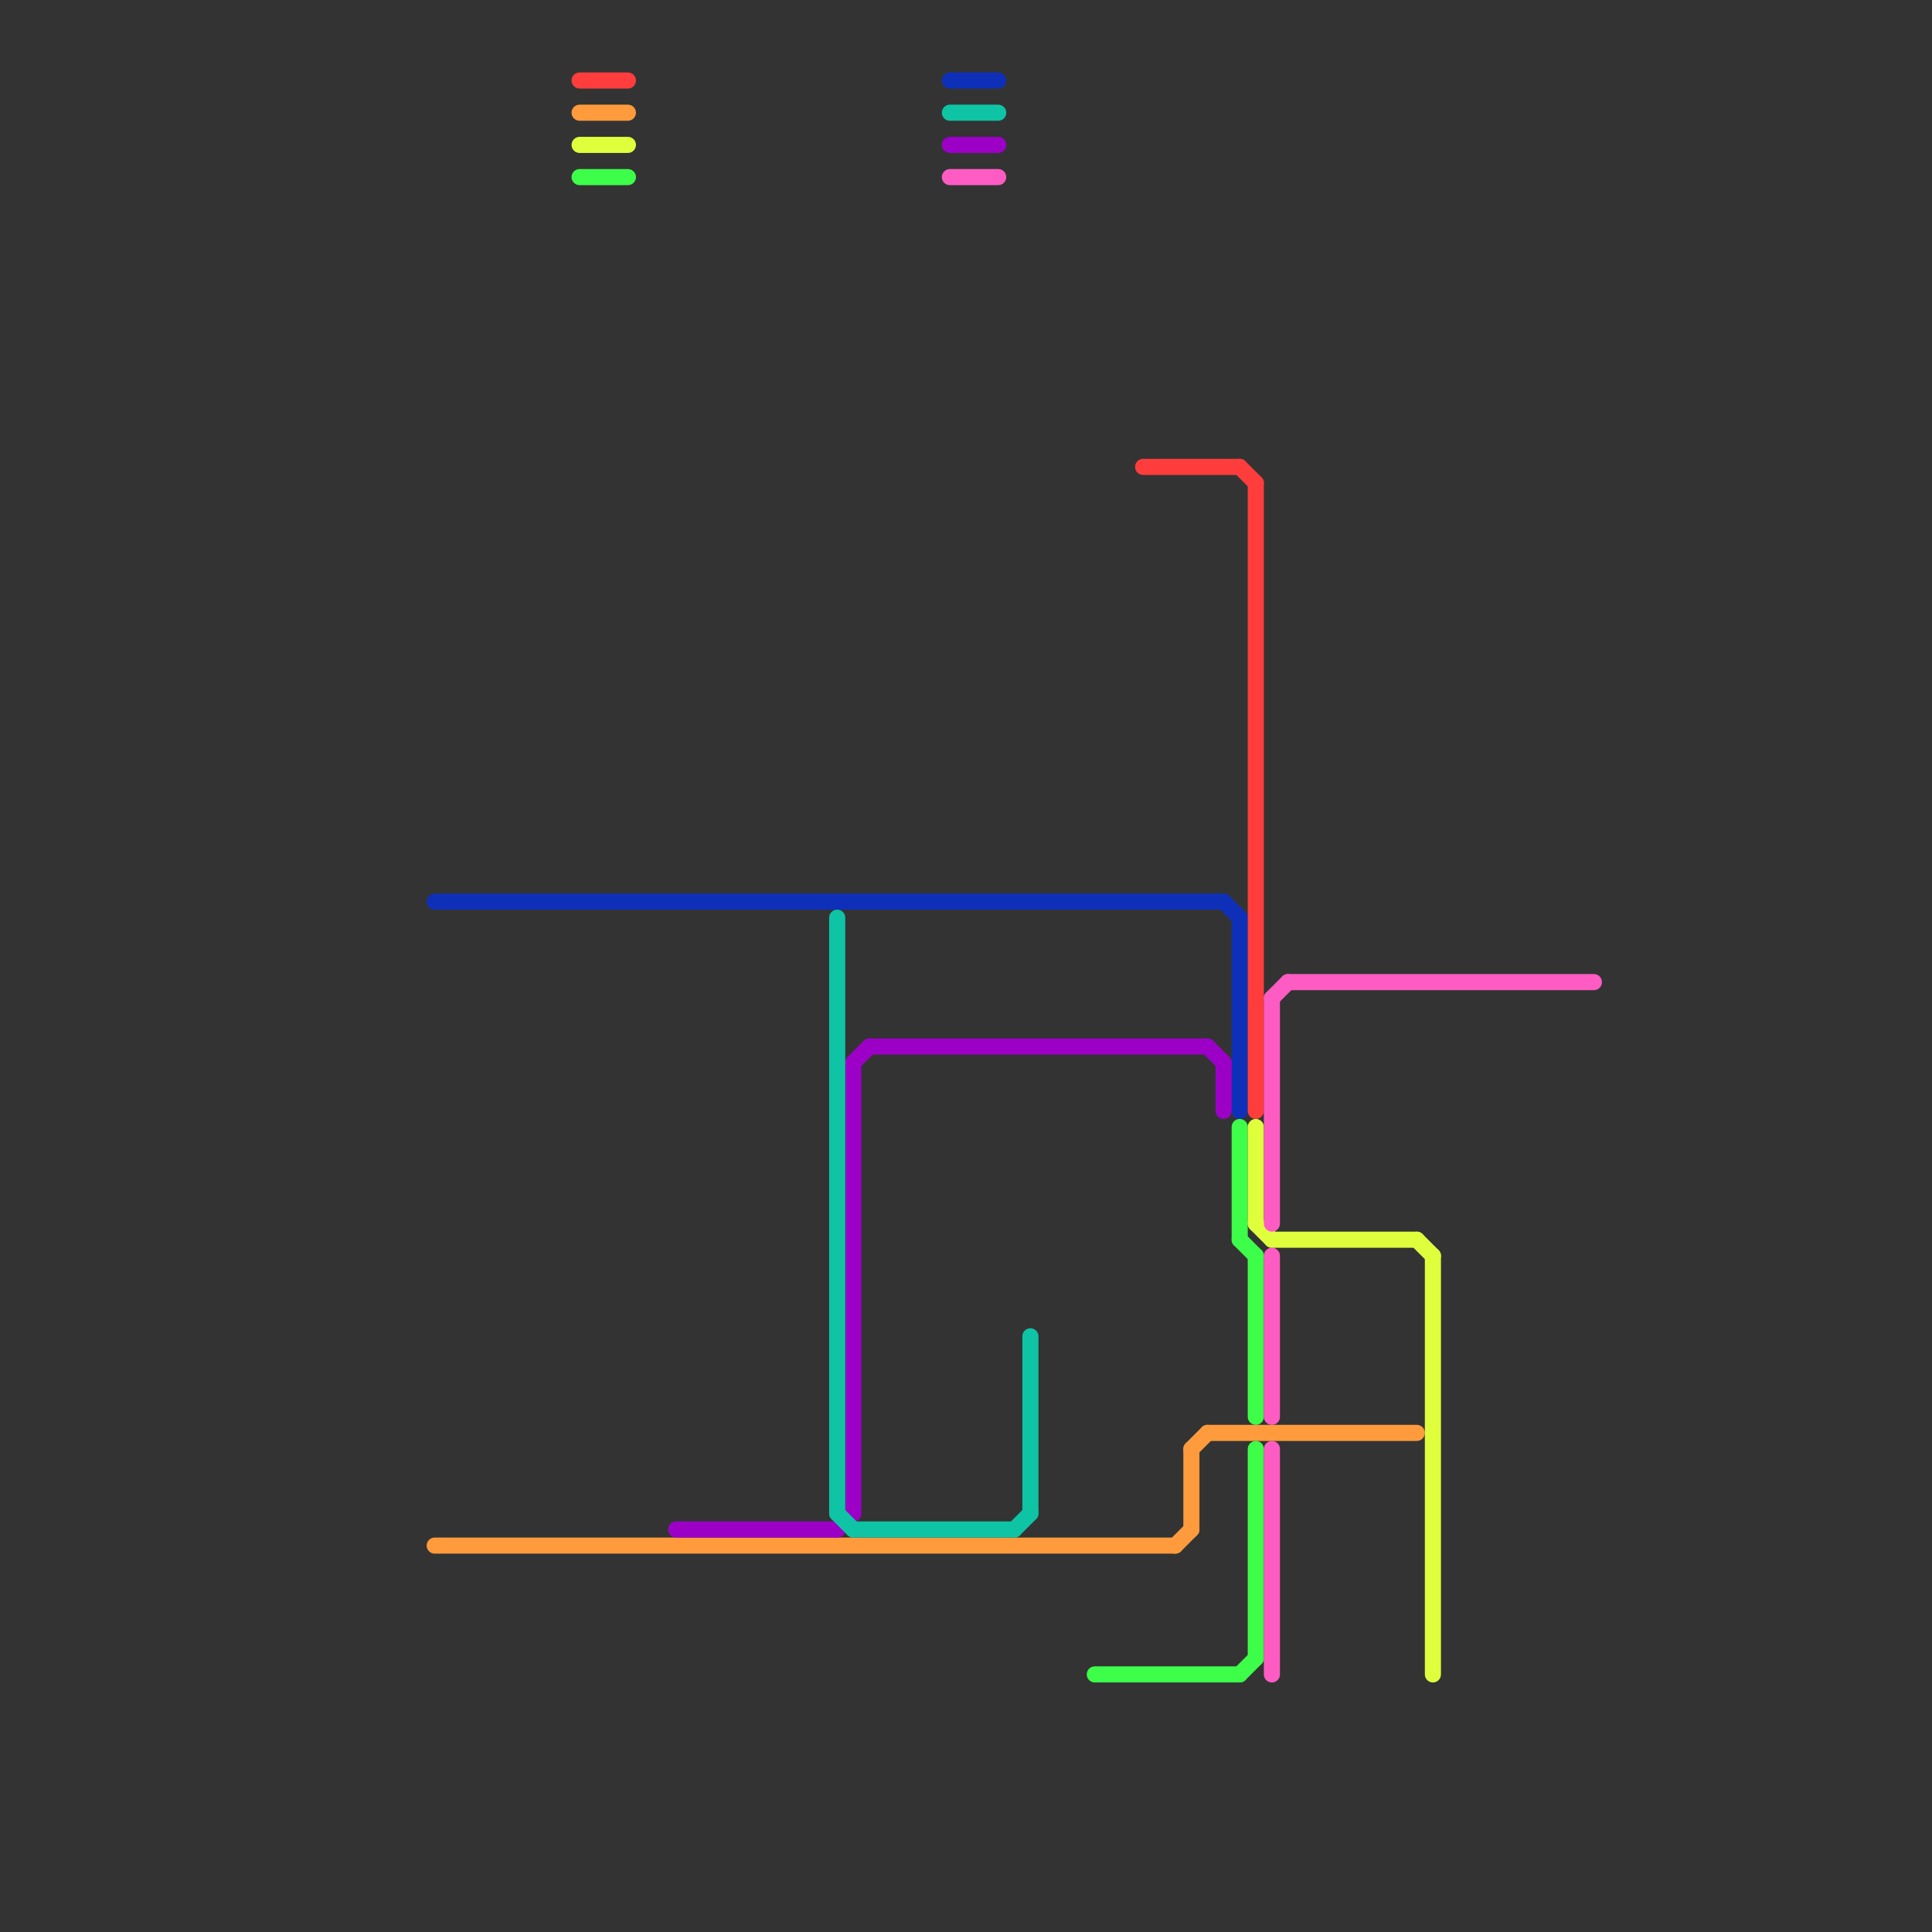 
<svg version="1.1" xmlns="http://www.w3.org/2000/svg" viewBox="0 0 120 120">
<rect x="0" y="0" width="120" height="120" fill="#333333" stroke="none"/>
<style>text { font: 1px Helvetica; font-weight: 600; white-space: pre; dominant-baseline: central; } line { stroke-width: 1; fill: none; stroke-linecap: round; stroke-linejoin: round; } .c0 { stroke: #0e30b9 } .c1 { stroke: #ff9b3d } .c2 { stroke: #3dff4a } .c3 { stroke: #ff3d3d } .c4 { stroke: #dfff3d } .c5 { stroke: #9c00c7 } .c6 { stroke: #0ec4a5 } .c7 { stroke: #ff5cc3 }</style><defs><g id="wm-xf"><circle r="1.2" fill="#000"/><circle r="0.9" fill="#fff"/><circle r="0.6" fill="#000"/><circle r="0.3" fill="#fff"/></g><g id="wm"><circle r="0.6" fill="#000"/><circle r="0.3" fill="#fff"/></g></defs><line class="c0" x1="59" y1="5" x2="62" y2="5"/><line class="c0" x1="77" y1="57" x2="77" y2="69"/><line class="c0" x1="27" y1="56" x2="76" y2="56"/><line class="c0" x1="76" y1="56" x2="77" y2="57"/><line class="c1" x1="27" y1="96" x2="73" y2="96"/><line class="c1" x1="74" y1="90" x2="74" y2="95"/><line class="c1" x1="73" y1="96" x2="74" y2="95"/><line class="c1" x1="75" y1="89" x2="88" y2="89"/><line class="c1" x1="36" y1="7" x2="39" y2="7"/><line class="c1" x1="74" y1="90" x2="75" y2="89"/><line class="c2" x1="36" y1="11" x2="39" y2="11"/><line class="c2" x1="78" y1="90" x2="78" y2="103"/><line class="c2" x1="78" y1="78" x2="78" y2="88"/><line class="c2" x1="77" y1="77" x2="78" y2="78"/><line class="c2" x1="77" y1="70" x2="77" y2="77"/><line class="c2" x1="77" y1="104" x2="78" y2="103"/><line class="c2" x1="68" y1="104" x2="77" y2="104"/><line class="c3" x1="77" y1="29" x2="78" y2="30"/><line class="c3" x1="71" y1="29" x2="77" y2="29"/><line class="c3" x1="78" y1="30" x2="78" y2="69"/><line class="c3" x1="36" y1="5" x2="39" y2="5"/><line class="c4" x1="78" y1="76" x2="79" y2="77"/><line class="c4" x1="36" y1="9" x2="39" y2="9"/><line class="c4" x1="89" y1="78" x2="89" y2="104"/><line class="c4" x1="79" y1="77" x2="88" y2="77"/><line class="c4" x1="88" y1="77" x2="89" y2="78"/><line class="c4" x1="78" y1="70" x2="78" y2="76"/><line class="c5" x1="54" y1="65" x2="75" y2="65"/><line class="c5" x1="76" y1="66" x2="76" y2="69"/><line class="c5" x1="53" y1="66" x2="53" y2="94"/><line class="c5" x1="59" y1="9" x2="62" y2="9"/><line class="c5" x1="75" y1="65" x2="76" y2="66"/><line class="c5" x1="53" y1="66" x2="54" y2="65"/><line class="c5" x1="42" y1="95" x2="52" y2="95"/><line class="c5" x1="52" y1="95" x2="53" y2="94"/><line class="c6" x1="53" y1="95" x2="63" y2="95"/><line class="c6" x1="59" y1="7" x2="62" y2="7"/><line class="c6" x1="63" y1="95" x2="64" y2="94"/><line class="c6" x1="64" y1="83" x2="64" y2="94"/><line class="c6" x1="52" y1="94" x2="53" y2="95"/><line class="c6" x1="52" y1="57" x2="52" y2="94"/><line class="c7" x1="79" y1="62" x2="79" y2="76"/><line class="c7" x1="80" y1="61" x2="99" y2="61"/><line class="c7" x1="79" y1="90" x2="79" y2="104"/><line class="c7" x1="79" y1="78" x2="79" y2="88"/><line class="c7" x1="59" y1="11" x2="62" y2="11"/><line class="c7" x1="79" y1="62" x2="80" y2="61"/>
</svg>
